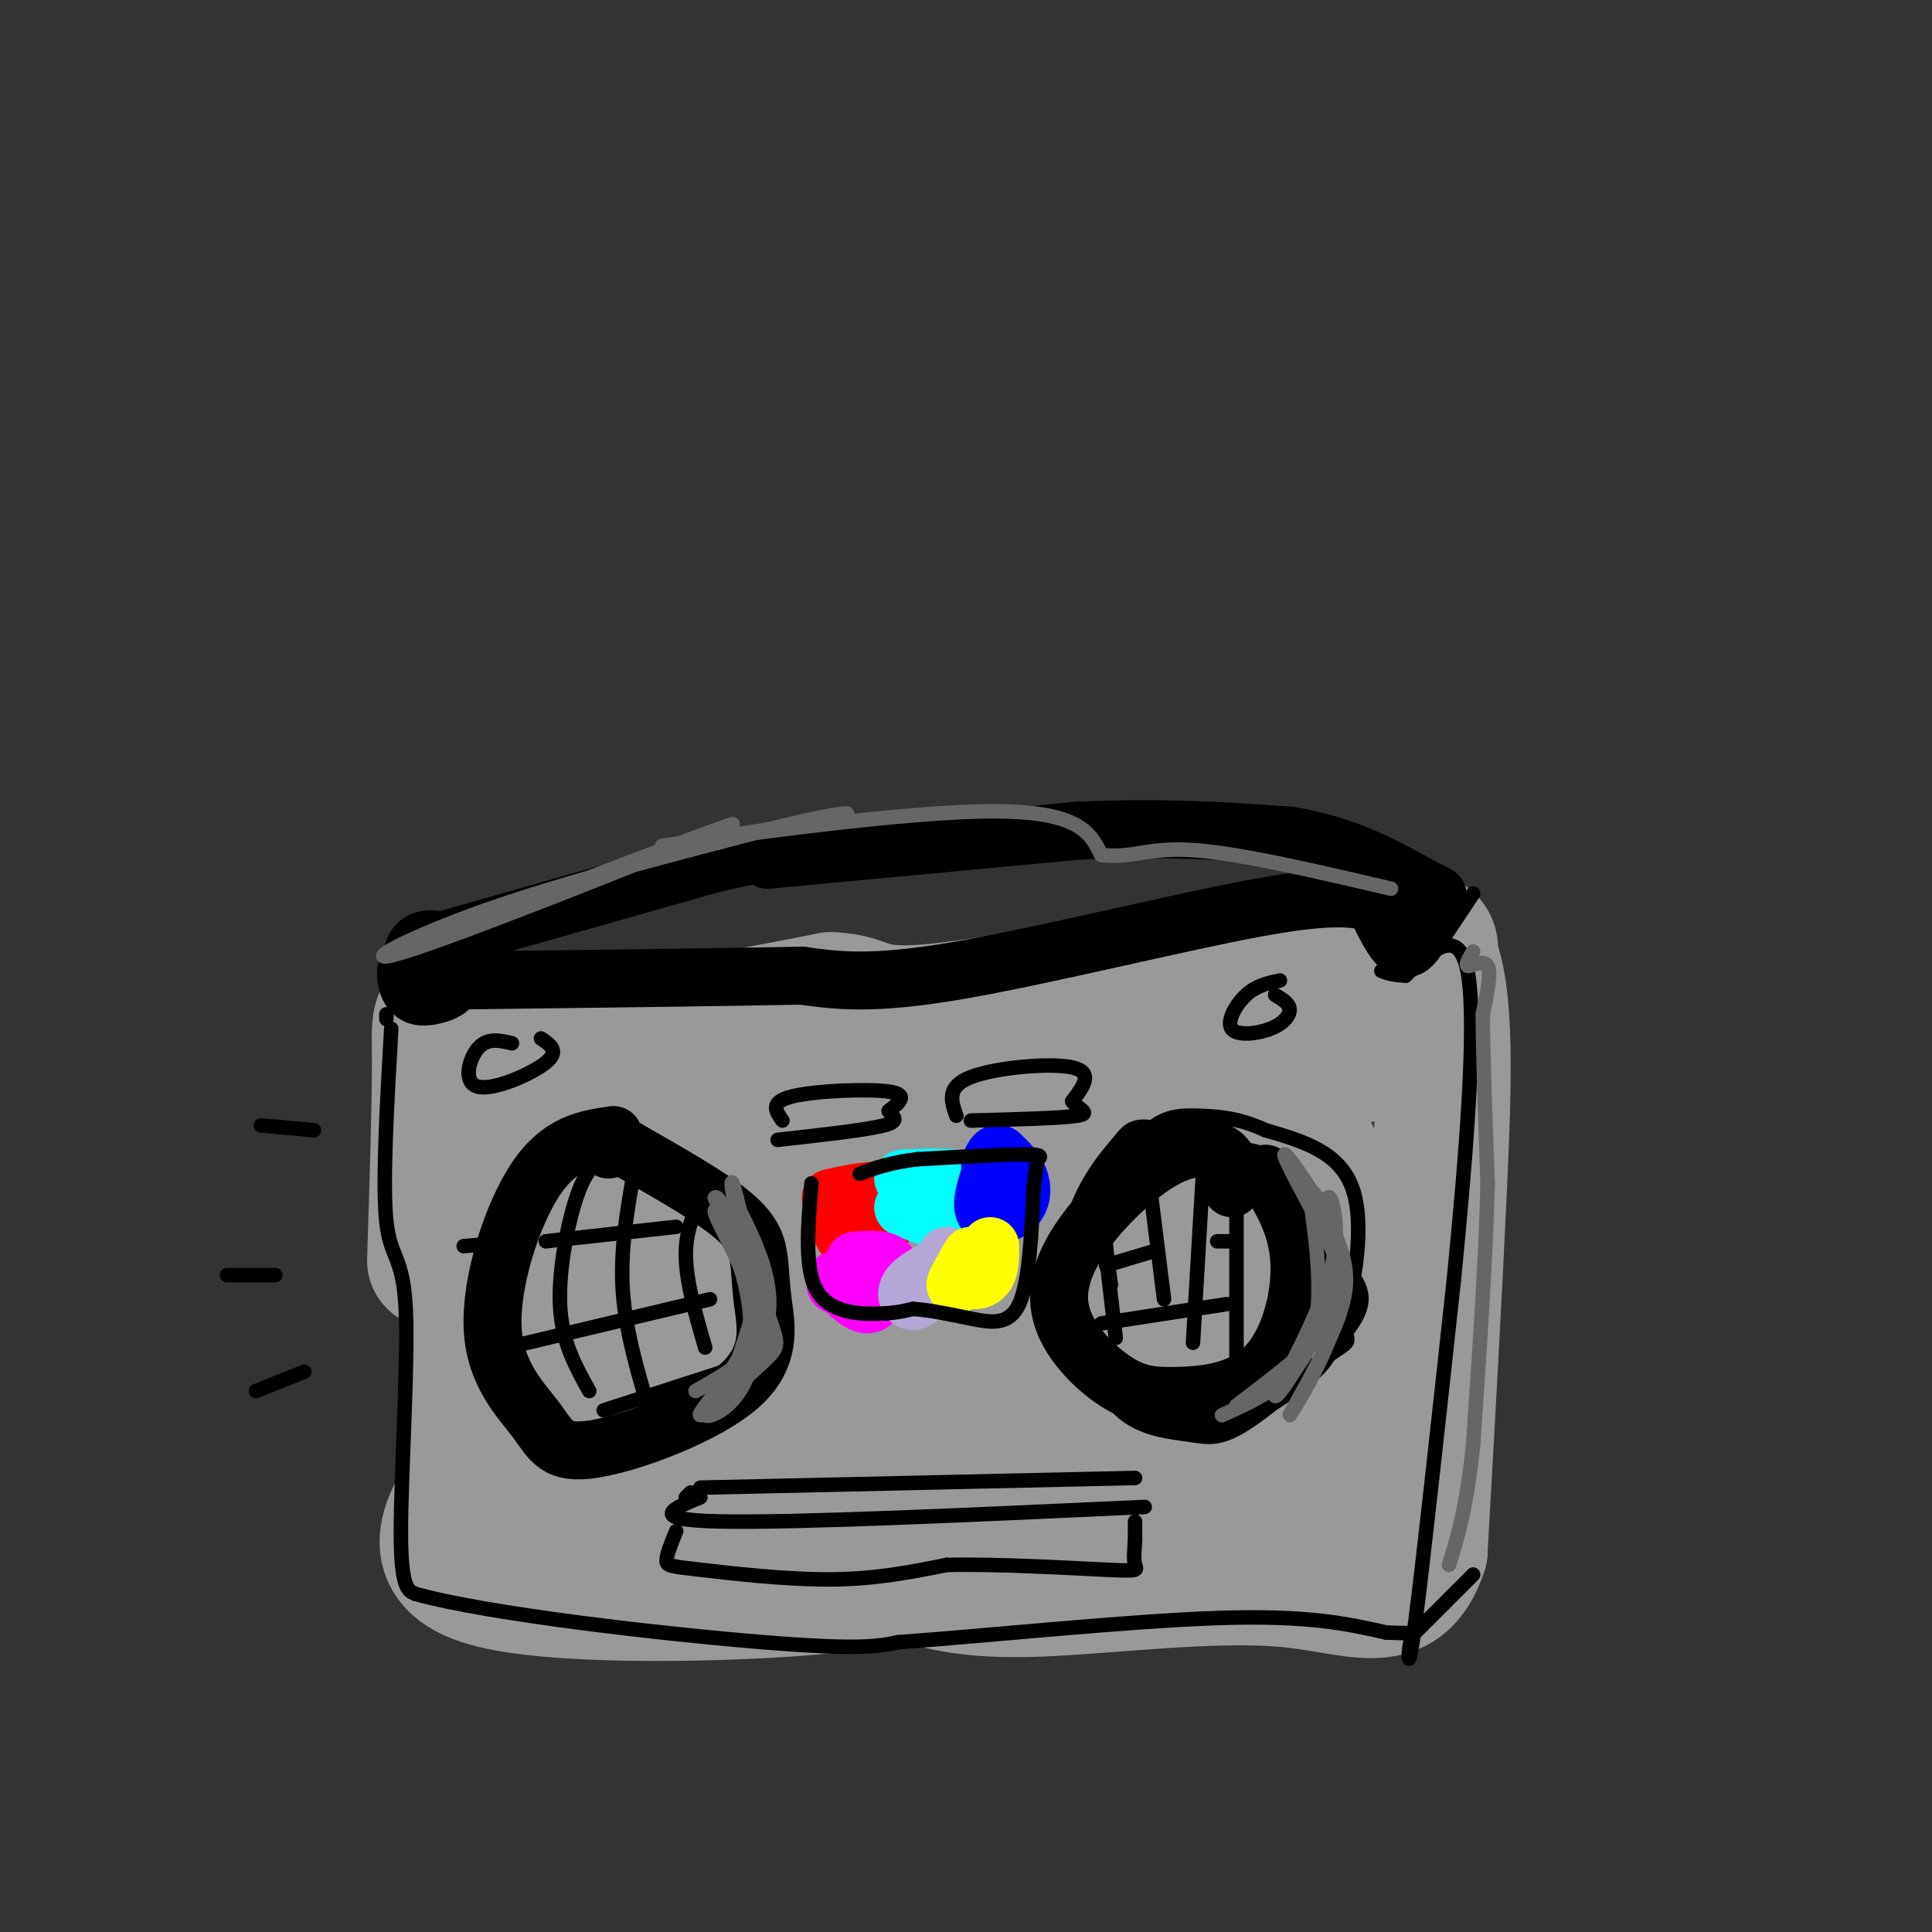 <svg viewBox='0 0 400 400' version='1.1' xmlns='http://www.w3.org/2000/svg' xmlns:xlink='http://www.w3.org/1999/xlink'><rect x="0" y="0" width="400" height="400" fill="#333333" stroke="none"/><g fill='none' stroke='rgb(153,153,153)' stroke-width='28' stroke-linecap='round' stroke-linejoin='round'><path d='M90,261c0.512,-16.036 1.024,-32.071 1,-41c-0.024,-8.929 -0.583,-10.750 4,-10c4.583,0.750 14.310,4.071 28,4c13.690,-0.071 31.345,-3.536 49,-7'/><path d='M172,207c8.702,0.238 5.958,4.333 25,2c19.042,-2.333 59.869,-11.095 80,-14c20.131,-2.905 19.565,0.048 19,3'/><path d='M296,198c3.578,7.800 3.022,25.800 2,48c-1.022,22.200 -2.511,48.600 -4,75'/><path d='M294,321c-4.226,12.810 -12.792,7.333 -28,6c-15.208,-1.333 -37.060,1.476 -51,2c-13.940,0.524 -19.970,-1.238 -26,-3'/><path d='M189,326c-6.250,0.095 -8.875,1.833 -26,3c-17.125,1.167 -48.750,1.762 -62,-2c-13.250,-3.762 -8.125,-11.881 -3,-20'/><path d='M98,307c-1.012,-14.107 -2.042,-39.375 -1,-57c1.042,-17.625 4.155,-27.607 6,-17c1.845,10.607 2.423,41.804 3,73'/><path d='M107,310c2.911,-41.511 5.822,-83.022 9,-77c3.178,6.022 6.622,59.578 8,75c1.378,15.422 0.689,-7.289 0,-30'/><path d='M125,235c-1.422,-12.469 -2.844,-24.938 0,-4c2.844,20.938 9.953,75.285 13,72c3.047,-3.285 2.033,-64.200 4,-64c1.967,0.200 6.914,61.515 9,66c2.086,4.485 1.310,-47.862 2,-61c0.690,-13.138 2.845,12.931 5,39'/><path d='M158,283c0.997,8.981 0.990,11.932 2,9c1.010,-2.932 3.037,-11.748 0,-23c-3.037,-11.252 -11.138,-24.942 -7,-32c4.138,-7.058 20.515,-7.485 44,-9c23.485,-1.515 54.078,-4.117 63,-6c8.922,-1.883 -3.829,-3.045 -12,-4c-8.171,-0.955 -11.763,-1.701 -27,1c-15.237,2.701 -42.118,8.851 -69,15'/><path d='M152,234c-13.906,4.731 -14.171,9.058 -14,11c0.171,1.942 0.776,1.500 1,3c0.224,1.500 0.065,4.943 33,-2c32.935,-6.943 98.962,-24.274 111,-28c12.038,-3.726 -29.913,6.151 -69,21c-39.087,14.849 -75.311,34.671 -69,37c6.311,2.329 55.155,-12.836 104,-28'/><path d='M249,248c23.008,-7.085 28.528,-10.799 17,-7c-11.528,3.799 -40.106,15.109 -72,28c-31.894,12.891 -67.106,27.363 -45,23c22.106,-4.363 101.528,-27.559 123,-34c21.472,-6.441 -15.008,3.874 -43,15c-27.992,11.126 -47.496,23.063 -67,35'/><path d='M162,308c-3.638,3.060 20.765,-6.791 51,-12c30.235,-5.209 66.300,-5.778 49,-3c-17.300,2.778 -87.965,8.902 -88,11c-0.035,2.098 70.562,0.171 96,1c25.438,0.829 5.719,4.415 -14,8'/><path d='M256,313c-4.584,2.151 -9.042,3.528 -12,4c-2.958,0.472 -4.414,0.038 -5,-4c-0.586,-4.038 -0.300,-11.682 1,-17c1.300,-5.318 3.615,-8.312 5,-11c1.385,-2.688 1.841,-5.069 5,-6c3.159,-0.931 9.020,-0.411 12,-2c2.980,-1.589 3.079,-5.288 5,5c1.921,10.288 5.664,34.563 6,28c0.336,-6.563 -2.735,-43.965 -2,-48c0.735,-4.035 5.275,25.298 8,29c2.725,3.702 3.636,-18.228 4,-26c0.364,-7.772 0.182,-1.386 0,5'/><path d='M283,270c-0.333,3.833 -1.167,10.917 -2,18'/></g>
<g fill='none' stroke='rgb(0,0,0)' stroke-width='12' stroke-linecap='round' stroke-linejoin='round'><path d='M127,235c-5.505,0.801 -11.011,1.602 -16,9c-4.989,7.398 -9.463,21.392 -9,31c0.463,9.608 5.863,14.831 9,19c3.137,4.169 4.011,7.283 12,6c7.989,-1.283 23.094,-6.963 30,-13c6.906,-6.037 5.614,-12.433 5,-17c-0.614,-4.567 -0.550,-7.307 -1,-10c-0.450,-2.693 -1.414,-5.341 -6,-9c-4.586,-3.659 -12.793,-8.330 -21,-13'/><path d='M130,238c-4.167,-2.167 -4.083,-1.083 -4,0'/><path d='M255,246c0.049,-2.698 0.098,-5.396 -2,-7c-2.098,-1.604 -6.344,-2.113 -12,1c-5.656,3.113 -12.721,9.849 -17,16c-4.279,6.151 -5.771,11.717 -4,17c1.771,5.283 6.806,10.283 11,13c4.194,2.717 7.547,3.151 13,3c5.453,-0.151 13.007,-0.887 18,-6c4.993,-5.113 7.427,-14.604 7,-22c-0.427,-7.396 -3.713,-12.698 -7,-18'/><path d='M87,196c0.000,0.000 60.000,-17.000 60,-17'/><path d='M147,179c12.000,-3.000 12.000,-2.000 12,-1'/><path d='M159,178c12.667,-1.167 38.333,-3.583 64,-6'/><path d='M223,172c18.000,-0.833 31.000,0.083 44,1'/><path d='M267,173c12.000,2.000 20.000,6.500 28,11'/><path d='M295,184c4.667,2.000 2.333,1.500 0,1'/><path d='M293,184c0.000,0.000 -3.000,1.000 -3,1'/><path d='M285,187c-4.378,-1.000 -8.756,-2.000 -25,1c-16.244,3.000 -44.356,10.000 -62,13c-17.644,3.000 -24.822,2.000 -32,1'/><path d='M166,202c-17.167,0.333 -44.083,0.667 -71,1'/><path d='M95,203c-11.297,-0.617 -4.038,-2.660 -3,-2c1.038,0.660 -4.144,4.024 -3,4c1.144,-0.024 8.612,-3.435 11,-5c2.388,-1.565 -0.306,-1.282 -3,-1'/><path d='M97,199c-1.009,-0.706 -2.033,-1.972 -4,-1c-1.967,0.972 -4.877,4.180 -4,5c0.877,0.820 5.542,-0.750 8,-2c2.458,-1.250 2.708,-2.182 0,-3c-2.708,-0.818 -8.374,-1.522 -11,0c-2.626,1.522 -2.213,5.269 -1,7c1.213,1.731 3.226,1.444 5,1c1.774,-0.444 3.311,-1.047 4,-3c0.689,-1.953 0.532,-5.257 -1,-7c-1.532,-1.743 -4.438,-1.927 -6,-1c-1.562,0.927 -1.781,2.963 -2,5'/><path d='M85,200c0.500,1.333 2.750,2.167 5,3'/><path d='M286,190c1.917,3.780 3.833,7.560 6,6c2.167,-1.560 4.583,-8.458 4,-9c-0.583,-0.542 -4.167,5.274 -5,7c-0.833,1.726 1.083,-0.637 3,-3'/></g>
<g fill='none' stroke='rgb(255,0,0)' stroke-width='12' stroke-linecap='round' stroke-linejoin='round'><path d='M173,249c0.489,3.556 0.978,7.111 3,8c2.022,0.889 5.578,-0.889 7,-3c1.422,-2.111 0.711,-4.556 0,-7'/><path d='M183,247c-1.833,-1.000 -6.417,0.000 -11,1'/></g>
<g fill='none' stroke='rgb(0,255,255)' stroke-width='12' stroke-linecap='round' stroke-linejoin='round'><path d='M187,250c4.833,1.917 9.667,3.833 12,3c2.333,-0.833 2.167,-4.417 2,-8'/><path d='M201,245c-2.000,-1.500 -8.000,-1.250 -14,-1'/></g>
<g fill='none' stroke='rgb(0,0,255)' stroke-width='12' stroke-linecap='round' stroke-linejoin='round'><path d='M205,243c-1.048,3.345 -2.095,6.690 -1,8c1.095,1.310 4.333,0.583 6,-1c1.667,-1.583 1.762,-4.024 1,-6c-0.762,-1.976 -2.381,-3.488 -4,-5'/><path d='M207,239c-1.000,-0.500 -1.500,0.750 -2,2'/></g>
<g fill='none' stroke='rgb(255,0,255)' stroke-width='12' stroke-linecap='round' stroke-linejoin='round'><path d='M173,266c0.000,0.000 0.000,-1.000 0,-1'/><path d='M173,265c2.583,2.750 5.167,5.500 7,5c1.833,-0.500 2.917,-4.250 4,-8'/><path d='M184,262c-0.500,-1.500 -3.750,-1.250 -7,-1'/></g>
<g fill='none' stroke='rgb(180,167,214)' stroke-width='12' stroke-linecap='round' stroke-linejoin='round'><path d='M193,263c-2.200,1.267 -4.400,2.533 -5,4c-0.600,1.467 0.400,3.133 2,2c1.600,-1.133 3.800,-5.067 6,-9'/></g>
<g fill='none' stroke='rgb(255,255,0)' stroke-width='12' stroke-linecap='round' stroke-linejoin='round'><path d='M201,260c-1.917,3.327 -3.834,6.654 -3,6c0.834,-0.654 4.419,-5.289 5,-6c0.581,-0.711 -1.844,2.501 -2,4c-0.156,1.499 1.955,1.285 3,0c1.045,-1.285 1.022,-3.643 1,-6'/></g>
<g fill='none' stroke='rgb(0,0,0)' stroke-width='3' stroke-linecap='round' stroke-linejoin='round'><path d='M131,244c-1.333,7.833 -2.667,15.667 -2,24c0.667,8.333 3.333,17.167 6,26'/><path d='M124,240c-1.644,1.733 -3.289,3.467 -5,9c-1.711,5.533 -3.489,14.867 -3,22c0.489,7.133 3.244,12.067 6,17'/><path d='M147,245c-2.417,4.167 -4.833,8.333 -5,14c-0.167,5.667 1.917,12.833 4,20'/><path d='M229,260c0.000,0.000 2.000,17.000 2,17'/><path d='M249,244c0.000,0.000 -2.000,34.000 -2,34'/><path d='M256,243c0.000,0.000 0.000,39.000 0,39'/><path d='M238,245c0.000,0.000 3.000,24.000 3,24'/><path d='M229,262c0.000,0.000 10.000,-3.000 10,-3'/><path d='M252,257c0.000,0.000 3.000,0.000 3,0'/><path d='M228,274c0.000,0.000 26.000,-4.000 26,-4'/><path d='M96,258c0.000,0.000 12.000,-1.000 12,-1'/><path d='M113,257c0.000,0.000 27.000,-3.000 27,-3'/><path d='M105,279c0.000,0.000 42.000,-10.000 42,-10'/><path d='M125,292c0.000,0.000 34.000,-11.000 34,-11'/><path d='M168,245c-0.733,8.711 -1.467,17.422 1,22c2.467,4.578 8.133,5.022 12,5c3.867,-0.022 5.933,-0.511 8,-1'/><path d='M189,271c3.393,0.190 7.875,1.167 12,2c4.125,0.833 7.893,1.524 10,-3c2.107,-4.524 2.554,-14.262 3,-24'/><path d='M214,246c0.607,-5.000 0.625,-5.500 1,-6c0.375,-0.500 1.107,-1.000 -3,-1c-4.107,0.000 -13.054,0.500 -22,1'/><path d='M190,240c-5.667,0.667 -8.833,1.833 -12,3'/><path d='M65,234c0.000,0.000 -11.000,-1.000 -11,-1'/><path d='M57,264c0.000,0.000 -10.000,0.000 -10,0'/><path d='M63,284c0.000,0.000 -10.000,4.000 -10,4'/><path d='M80,210c0.000,0.000 0.000,1.000 0,1'/><path d='M81,213c-0.923,16.161 -1.845,32.321 -1,40c0.845,7.679 3.458,6.875 4,18c0.542,11.125 -0.988,34.179 -1,46c-0.012,11.821 1.494,12.411 3,13'/><path d='M86,330c15.222,4.244 51.778,8.356 72,10c20.222,1.644 24.111,0.822 28,0'/><path d='M186,340c17.467,-1.244 47.133,-4.356 66,-5c18.867,-0.644 26.933,1.178 35,3'/><path d='M287,338c6.583,0.310 5.542,-0.417 5,2c-0.542,2.417 -0.583,7.976 1,-4c1.583,-11.976 4.792,-41.488 8,-71'/><path d='M301,265c2.489,-25.044 4.711,-52.156 3,-63c-1.711,-10.844 -7.356,-5.422 -13,0'/><path d='M291,202c-3.000,-0.167 -4.000,-0.583 -5,-1'/><path d='M252,235c-2.042,-0.890 -4.084,-1.780 -7,-2c-2.916,-0.220 -6.706,0.229 -11,5c-4.294,4.771 -9.093,13.865 -11,22c-1.907,8.135 -0.922,15.310 2,21c2.922,5.690 7.780,9.896 13,12c5.220,2.104 10.802,2.105 18,-1c7.198,-3.105 16.012,-9.317 20,-12c3.988,-2.683 3.151,-1.838 2,-6c-1.151,-4.162 -2.614,-13.332 -5,-19c-2.386,-5.668 -5.693,-7.834 -9,-10'/><path d='M264,245c-6.132,-4.072 -16.962,-9.251 -23,-11c-6.038,-1.749 -7.283,-0.070 -9,2c-1.717,2.070 -3.907,4.529 -6,8c-2.093,3.471 -4.090,7.955 -5,13c-0.910,5.045 -0.734,10.653 0,15c0.734,4.347 2.024,7.435 5,11c2.976,3.565 7.638,7.608 11,10c3.362,2.392 5.426,3.132 9,3c3.574,-0.132 8.659,-1.135 13,-3c4.341,-1.865 7.937,-4.593 11,-7c3.063,-2.407 5.594,-4.494 8,-12c2.406,-7.506 4.687,-20.430 2,-28c-2.687,-7.570 -10.344,-9.785 -18,-12'/><path d='M262,234c-5.392,-2.537 -9.873,-2.880 -14,-3c-4.127,-0.120 -7.901,-0.016 -12,5c-4.099,5.016 -8.521,14.944 -11,21c-2.479,6.056 -3.013,8.240 -2,14c1.013,5.760 3.573,15.097 8,20c4.427,4.903 10.722,5.373 15,6c4.278,0.627 6.539,1.412 13,-3c6.461,-4.412 17.120,-14.019 21,-20c3.880,-5.981 0.980,-8.335 -2,-13c-2.980,-4.665 -6.039,-11.639 -9,-16c-2.961,-4.361 -5.825,-6.107 -11,-7c-5.175,-0.893 -12.663,-0.933 -17,-1c-4.337,-0.067 -5.525,-0.162 -7,2c-1.475,2.162 -3.238,6.581 -5,11'/><path d='M229,250c-0.667,4.500 0.167,10.250 1,16'/><path d='M299,194c0.000,0.000 6.000,-9.000 6,-9'/><path d='M293,338c0.000,0.000 12.000,-12.000 12,-12'/><path d='M145,308c0.000,0.000 90.000,-2.000 90,-2'/><path d='M142,310c0.000,0.000 1.000,-1.000 1,-1'/><path d='M145,310c-5.667,2.333 -11.333,4.667 4,5c15.333,0.333 51.667,-1.333 88,-3'/><path d='M140,317c-0.976,2.387 -1.952,4.774 -2,6c-0.048,1.226 0.833,1.292 7,2c6.167,0.708 17.619,2.060 27,2c9.381,-0.060 16.690,-1.530 24,-3'/><path d='M196,324c10.821,-0.238 25.875,0.667 33,1c7.125,0.333 6.321,0.095 6,-1c-0.321,-1.095 -0.161,-3.048 0,-5'/><path d='M235,319c0.000,-1.500 0.000,-2.750 0,-4'/><path d='M265,203c-2.413,0.502 -4.826,1.005 -7,3c-2.174,1.995 -4.108,5.483 -3,7c1.108,1.517 5.260,1.062 8,0c2.740,-1.062 4.069,-2.732 4,-4c-0.069,-1.268 -1.534,-2.134 -3,-3'/><path d='M106,216c-2.536,-0.601 -5.071,-1.202 -7,1c-1.929,2.202 -3.250,7.208 0,8c3.250,0.792 11.071,-2.631 14,-5c2.929,-2.369 0.964,-3.685 -1,-5'/><path d='M162,232c-1.378,-1.911 -2.756,-3.822 2,-5c4.756,-1.178 15.644,-1.622 20,-1c4.356,0.622 2.178,2.311 0,4'/><path d='M184,230c0.756,1.156 2.644,2.044 -1,3c-3.644,0.956 -12.822,1.978 -22,3'/><path d='M198,231c-1.067,-3.000 -2.133,-6.000 3,-8c5.133,-2.000 16.467,-3.000 21,-2c4.533,1.000 2.267,4.000 0,7'/><path d='M222,228c1.200,1.711 4.200,2.489 1,3c-3.200,0.511 -12.600,0.756 -22,1'/></g>
<g fill='none' stroke='rgb(102,102,102)' stroke-width='3' stroke-linecap='round' stroke-linejoin='round'><path d='M305,197c-0.889,1.489 -1.778,2.978 -1,3c0.778,0.022 3.222,-1.422 4,0c0.778,1.422 -0.111,5.711 -1,10'/><path d='M307,210c0.000,7.500 0.500,21.250 1,35'/><path d='M308,245c-0.333,14.833 -1.667,34.417 -3,54'/><path d='M305,299c-1.333,13.167 -3.167,19.083 -5,25'/><path d='M256,291c6.689,-5.089 13.378,-10.178 17,-14c3.622,-3.822 4.178,-6.378 4,-11c-0.178,-4.622 -1.089,-11.311 -2,-18'/><path d='M275,248c0.444,-1.156 2.556,4.956 1,13c-1.556,8.044 -6.778,18.022 -12,28'/><path d='M264,289c0.519,0.903 7.816,-10.841 11,-18c3.184,-7.159 2.256,-9.733 -1,-16c-3.256,-6.267 -8.838,-16.226 -8,-16c0.838,0.226 8.097,10.636 11,18c2.903,7.364 1.452,11.682 0,16'/><path d='M277,273c-2.890,7.978 -10.115,19.922 -10,20c0.115,0.078 7.569,-11.710 10,-21c2.431,-9.290 -0.163,-16.083 -2,-20c-1.837,-3.917 -2.919,-4.959 -4,-6'/><path d='M271,246c0.444,4.978 3.556,20.422 1,30c-2.556,9.578 -10.778,13.289 -19,17'/><path d='M155,284c0.944,-5.278 1.888,-10.555 0,-17c-1.888,-6.445 -6.609,-14.057 -7,-16c-0.391,-1.943 3.549,1.785 6,5c2.451,3.215 3.415,5.919 3,10c-0.415,4.081 -2.207,9.541 -4,15'/><path d='M153,281c-3.107,5.571 -8.875,12.000 -8,12c0.875,0.000 8.393,-6.429 10,-15c1.607,-8.571 -2.696,-19.286 -7,-30'/><path d='M148,248c0.713,-1.508 5.996,9.723 8,18c2.004,8.277 0.730,13.599 -2,18c-2.730,4.401 -6.917,7.881 -6,7c0.917,-0.881 6.939,-6.122 10,-9c3.061,-2.878 3.160,-3.394 2,-7c-1.160,-3.606 -3.580,-10.303 -6,-17'/><path d='M154,258c-1.815,-7.169 -3.352,-16.592 -2,-12c1.352,4.592 5.595,23.198 4,34c-1.595,10.802 -9.027,13.801 -10,13c-0.973,-0.801 4.514,-5.400 10,-10'/><path d='M156,283c2.455,-4.215 3.591,-9.751 2,-17c-1.591,-7.249 -5.911,-16.211 -6,-17c-0.089,-0.789 4.053,6.595 6,13c1.947,6.405 1.699,11.830 -1,16c-2.699,4.170 -7.850,7.085 -13,10'/><path d='M95,192c30.887,-11.804 61.774,-23.607 56,-21c-5.774,2.607 -48.208,19.625 -64,25c-15.792,5.375 -4.940,-0.893 12,-7c16.940,-6.107 39.970,-12.054 63,-18'/><path d='M162,171c14.167,-3.455 18.086,-3.091 7,-1c-11.086,2.091 -37.177,5.909 -31,5c6.177,-0.909 44.622,-6.545 65,-7c20.378,-0.455 22.689,4.273 25,9'/><path d='M228,177c6.289,0.822 9.511,-1.622 19,-1c9.489,0.622 25.244,4.311 41,8'/></g>
</svg>